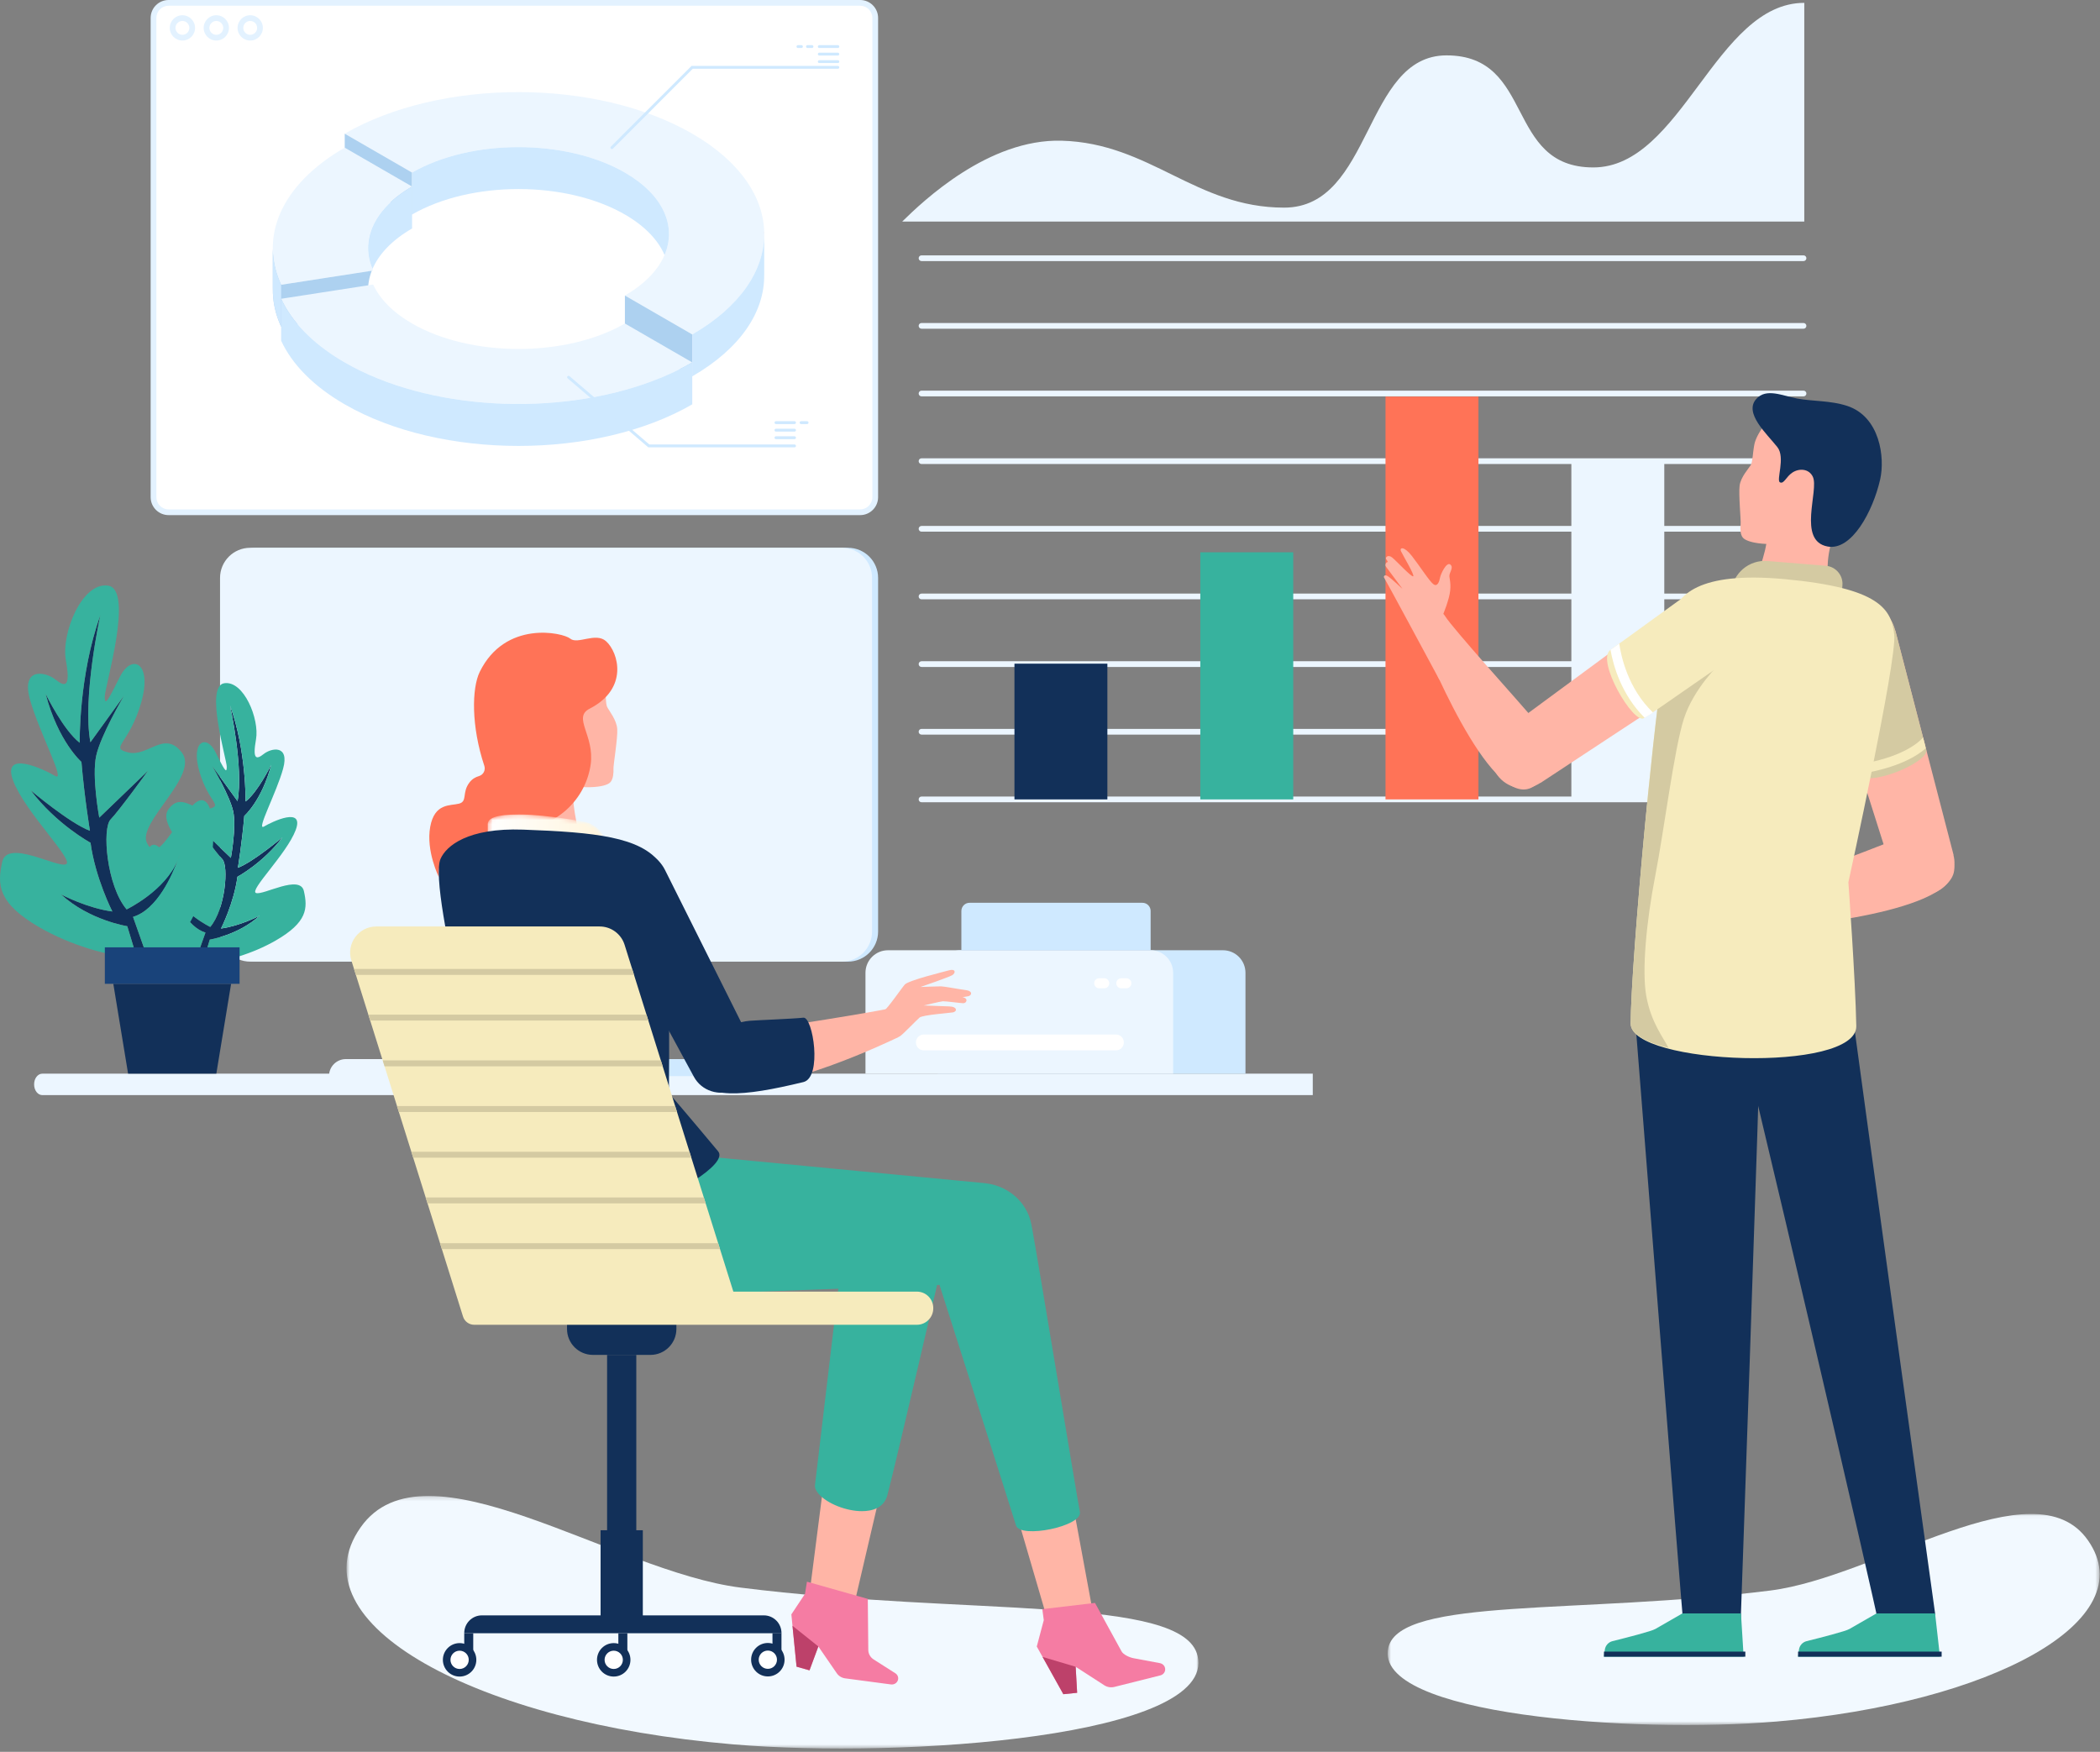 <svg height="418" viewBox="0 0 501 418" width="501" xmlns="http://www.w3.org/2000/svg" xmlns:xlink="http://www.w3.org/1999/xlink"><rect x="0" y="0" width="501" height="418" fill="#808080" stroke="none"/><linearGradient id="a" x1="100.002%" x2="-.002%" y1="49.998%" y2="49.998%"><stop offset="0" stop-color="#fff4db"/><stop offset="1" stop-color="#fff"/></linearGradient><mask id="b" fill="#fff"><path d="m0 418h500.917v-417.204h-500.917z" fill="#fff" fill-rule="evenodd"/></mask><mask id="c" fill="#fff"><path d="m.692.038h169.865v50.361h-169.865z" fill="#fff" fill-rule="evenodd"/></mask><mask id="d" fill="#fff"><path d="m0 418h500.917v-417.204h-500.917z" fill="#fff" fill-rule="evenodd"/></mask><mask id="e" fill="#fff"><path d="m.76 1.213h203.244v60.257h-203.244z" fill="#fff" fill-rule="evenodd"/></mask><mask id="f" fill="#fff"><path d="m.324 3.419v5.112l28.107 1.087.004-.057c.341-3.202-1.891-6.077-5.163-6.661 0 0-8.436-1.628-14.67-1.732-.311-.004-.612-.007-.901-.007-5.523 0-7.284.9-7.377 2.258" fill="#fff" fill-rule="evenodd"/></mask><mask id="g" fill="#fff"><path d="m0 418h500.917v-417.204h-500.917z" fill="#fff" fill-rule="evenodd"/></mask><mask id="h" fill="#fff"><path d="m0 418h500.917v-417.204h-500.917z" fill="#fff" fill-rule="evenodd"/></mask><g fill="none" fill-rule="evenodd"><g transform="translate(0 -.796)"><g fill="#ecf6ff"><path d="m430.451 192.217h-210.6c-.378 0-.683-.306-.683-.683 0-.377.304-.683.683-.683h210.6c.377 0 .683.306.683.683 0 .377-.306.683-.683.683"/><path d="m430.27 79.231h-210.42c-.377 0-.683-.306-.683-.683 0-.377.306-.683.683-.683h210.42c.377 0 .683.306.683.683 0 .377-.306.683-.683.683"/><path d="m430.27 95.372h-210.42c-.377 0-.683-.306-.683-.683s.306-.683.683-.683h210.42c.377 0 .683.306.683.683s-.306.683-.683.683"/><path d="m430.27 111.513h-210.42c-.377 0-.683-.306-.683-.683s.306-.683.683-.683h210.42c.377 0 .683.306.683.683s-.306.683-.683.683"/><path d="m430.27 127.654h-210.42c-.377 0-.683-.306-.683-.683 0-.377.306-.683.683-.683h210.42c.377 0 .683.306.683.683 0 .377-.306.683-.683.683"/><path d="m430.27 143.795h-210.42c-.377 0-.683-.306-.683-.683 0-.377.306-.683.683-.683h210.42c.377 0 .683.306.683.683 0 .377-.306.683-.683.683"/><path d="m430.27 159.936h-210.42c-.377 0-.683-.306-.683-.683 0-.377.306-.683.683-.683h210.42c.377 0 .683.306.683.683 0 .377-.306.683-.683.683"/><path d="m430.27 176.077h-210.42c-.377 0-.683-.306-.683-.683s.306-.683.683-.683h210.42c.377 0 .683.306.683.683s-.306.683-.683.683"/><path d="m430.27 63.09h-210.42c-.377 0-.683-.306-.683-.683s.306-.683.683-.683h210.42c.377 0 .683.306.683.683s-.306.683-.683.683"/></g><path d="m242.02 191.536h22.17v-32.385h-22.17z" fill="#123059" mask="url(#b)"/><path d="m286.359 191.536h22.17v-58.964h-22.17z" fill="#37b29e" mask="url(#b)"/><path d="m330.543 191.536h22.17v-96.11h-22.17z" fill="#ff7357" mask="url(#b)"/><path d="m374.883 191.536h22.17v-80.779h-22.17z" fill="#ecf6ff" mask="url(#b)"/></g><g transform="translate(35.493 -.796)"><path d="m179.747 53.662c4.977-4.889 20.575-19.78 38.053-19.294 21.124.59 31.932 15.97 53.062 15.97 21.132 0 18.978-36.329 38.738-36.329 21.135 0 13.893 26.738 35.026 26.738s29.199-39.269 50.331-39.269v52.183z" fill="#ecf6ff"/><path d="m169.721 123.021h-164.994c-1.985 0-3.594-1.611-3.594-3.597v-114.349c0-1.986 1.609-3.597 3.594-3.597h164.994c1.985 0 3.594 1.611 3.594 3.597v114.349c0 1.986-1.609 3.597-3.594 3.597" fill="#fff"/><path d="m4.726 2.163c-1.605 0-2.912 1.307-2.912 2.914v114.349c0 1.606 1.306 2.914 2.912 2.914h164.994c1.605 0 2.912-1.307 2.912-2.914v-114.349c0-1.606-1.306-2.914-2.912-2.914zm164.994 121.542h-164.994c-2.359 0-4.277-1.921-4.277-4.28v-114.349c0-2.36 1.918-4.28 4.277-4.28h164.994c2.359 0 4.277 1.919 4.277 4.28v114.349c0 2.359-1.918 4.28-4.277 4.28z" fill="#e3f2ff"/><path d="m10.363 7.452c0 1.291-1.046 2.337-2.336 2.337s-2.336-1.046-2.336-2.337 1.046-2.337 2.336-2.337 2.336 1.046 2.336 2.337" fill="#fff"/><path d="m8.027 5.797c-.911 0-1.653.742-1.653 1.654 0 .912.743 1.654 1.653 1.654.912 0 1.653-.742 1.653-1.654 0-.912-.741-1.654-1.653-1.654m0 4.674c-1.664 0-3.018-1.354-3.018-3.02 0-1.665 1.354-3.02 3.018-3.02s3.018 1.355 3.018 3.02c0 1.667-1.354 3.02-3.018 3.02" fill="#e3f2ff"/><path d="m18.45 7.452c0 1.291-1.046 2.337-2.336 2.337s-2.337-1.046-2.337-2.337 1.047-2.337 2.337-2.337 2.336 1.046 2.336 2.337" fill="#fff"/><path d="m16.114 5.797c-.912 0-1.653.742-1.653 1.654 0 .912.741 1.654 1.653 1.654s1.653-.742 1.653-1.654c0-.912-.741-1.654-1.653-1.654m0 4.674c-1.664 0-3.018-1.354-3.018-3.02 0-1.665 1.354-3.02 3.018-3.02 1.664 0 3.018 1.355 3.018 3.02 0 1.667-1.354 3.02-3.018 3.02" fill="#e3f2ff"/><path d="m26.537 7.452c0 1.291-1.047 2.337-2.336 2.337-1.291 0-2.337-1.046-2.337-2.337s1.046-2.337 2.337-2.337c1.289 0 2.336 1.046 2.336 2.337" fill="#fff"/><path d="m24.2 5.797c-.912 0-1.653.742-1.653 1.654 0 .912.741 1.654 1.653 1.654s1.653-.742 1.653-1.654c0-.912-.741-1.654-1.653-1.654m0 4.674c-1.664 0-3.018-1.354-3.018-3.02 0-1.665 1.354-3.02 3.018-3.02s3.018 1.355 3.018 3.02c0 1.667-1.354 3.02-3.018 3.02" fill="#e3f2ff"/><path d="m46.749 32.692 16.069 9.283c14.021-8.1 36.753-8.1 50.774 0 14.021 8.1 14.021 21.235 0 29.335l16.067 9.283c22.896-13.228 22.896-34.674 0-47.902-22.894-13.227-60.016-13.227-82.911 0" fill="#ecf6ff"/><path d="m113.592 71.31 16.069 9.283v10.003l-16.069-9.283z" fill="#add1f0"/><path d="m46.749 32.692v10.005l16.069 9.283v-10.005z" fill="#add1f0"/><path d="m146.827 56.539v-.313l-.012.016c.003.098.012.198.012.296" fill="#d76446"/><path d="m113.592 41.975c-14.021-8.1-36.753-8.1-50.774 0v10.005c14.021-8.1 36.753-8.1 50.774 0 4.792 2.768 7.942 6.124 9.459 9.665 2.923-6.823-.228-14.336-9.459-19.669" fill="#cfe9ff"/><path d="m146.827 56.744c-.045 8.635-5.765 17.261-17.168 23.849v10.003c11.583-6.691 17.295-15.485 17.16-24.255l.012-.025z" fill="#cfe9ff"/><path d="m62.817 45.31-16.069-9.283c-15.343 8.864-20.387 21.418-15.167 32.716l21.947-3.397c-3.197-6.919-.108-14.607 9.288-20.035" fill="#ecf6ff"/><path d="m53.209 65.395-21.628 3.348c-1.103-2.388-1.742-4.832-1.928-7.286-.003-.019-.004-.041-.007-.061-.027-.389-.046-.78-.051-1.171v9.385l.005-.004c-.056 3.075.599 6.153 1.979 9.141l21.947-3.396c-1.503-3.255-1.599-6.677-.319-9.956" fill="#add1f0"/><path d="m55.68 51.198c-.386.479-.734.964-1.054 1.455-.082.127-.162.253-.239.378-.442.721-.814 1.453-1.114 2.192-.046.116-.091.234-.135.35-.283.758-.493 1.523-.628 2.292-.016.097-.031.194-.045.291-.12.791-.164 1.585-.126 2.378.004.072.01.143.014.214.053.816.187 1.631.405 2.438.014.051.029.101.042.15.154.546.344 1.09.575 1.628 1.517-3.537 4.656-6.887 9.441-9.652v-10.003c-3.044 1.759-5.415 3.757-7.137 5.888" fill="#cfe9ff"/><path d="m29.653 61.457c-.001-.02-.004-.041-.005-.061-.029-.391-.048-.78-.052-1.171v9.385l.005-.004c-.056 3.074.599 6.153 1.981 9.141v-10.003c-1.104-2.389-1.743-4.833-1.929-7.286" fill="#cfe9ff"/><path d="m62.817 77.986c-4.625-2.672-7.714-5.893-9.288-9.3l-21.947 3.399c2.569 5.561 7.615 10.822 15.167 15.185 22.896 13.227 60.016 13.227 82.912 0l-16.069-9.283c-14.021 8.1-36.753 8.1-50.774 0" fill="#ecf6ff"/><g fill="#cfe9ff"><path d="m127.408 88.503c-.094.049-.192.094-.287.142-.683.351-1.375.694-2.079 1.025-.034.015-.07.029-.104.045-1.569.731-3.186 1.407-4.848 2.03-22.721 8.525-53.416 7.036-73.341-4.475-3.316-1.915-6.147-4.002-8.498-6.214-.001 0-.003-.001-.003-.003-.356-.333-.699-.672-1.033-1.011-.097-.1-.19-.201-.285-.301-.233-.243-.464-.488-.685-.732-.113-.126-.22-.25-.33-.376-.197-.224-.389-.448-.575-.672-.113-.137-.223-.273-.333-.411-.173-.217-.344-.434-.509-.654-.108-.142-.213-.284-.317-.428-.158-.217-.311-.436-.461-.654-.098-.143-.197-.287-.291-.43-.149-.225-.289-.452-.429-.679-.086-.138-.173-.275-.255-.414-.146-.247-.283-.496-.419-.744-.064-.119-.134-.236-.195-.355-.194-.367-.377-.736-.549-1.106v10.003c2.571 5.562 7.615 10.823 15.168 15.186 22.894 13.227 60.015 13.227 82.911 0v-10.005c-.736.426-1.488.836-2.252 1.234"/><path d="m110.484 36.368c-.087 0-.175-.033-.242-.1-.132-.134-.132-.35 0-.484l19.25-19.261h34.902c.19 0 .341.152.341.342 0 .189-.152.342-.341.342h-34.62l-19.049 19.061c-.067.067-.154.1-.242.1"/><path d="m164.395 12.25h-4.433c-.188 0-.341-.153-.341-.342 0-.189.153-.342.341-.342h4.433c.19 0 .341.153.341.342 0 .189-.152.342-.341.342"/><path d="m164.395 14.048h-4.433c-.188 0-.341-.153-.341-.342s.153-.342.341-.342h4.433c.19 0 .341.153.341.342s-.152.342-.341.342"/><path d="m164.395 15.846h-4.433c-.188 0-.341-.153-.341-.342s.153-.342.341-.342h4.433c.19 0 .341.153.341.342s-.152.342-.341.342"/><path d="m154.059 107.536h-34.886l-19.245-16.47c-.143-.123-.161-.339-.038-.482.124-.143.339-.158.482-.037l19.053 16.306h34.635c.188 0 .341.153.341.342 0 .189-.153.342-.341.342"/><path d="m154.059 101.98h-4.433c-.188 0-.341-.153-.341-.342s.153-.342.341-.342h4.433c.188 0 .341.153.341.342s-.153.342-.341.342"/><path d="m154.059 103.778h-4.433c-.188 0-.341-.153-.341-.342 0-.189.153-.342.341-.342h4.433c.188 0 .341.153.341.342 0 .189-.153.342-.341.342"/><path d="m154.059 105.576h-4.433c-.188 0-.341-.153-.341-.342s.153-.342.341-.342h4.433c.188 0 .341.153.341.342s-.153.342-.341.342"/><path d="m157.057 101.98h-1.439c-.188 0-.341-.153-.341-.342s.153-.342.341-.342h1.439c.188 0 .341.153.341.342s-.153.342-.341.342"/><path d="m155.709 12.25h-.84c-.188 0-.341-.153-.341-.342 0-.189.153-.342.341-.342h.84c.188 0 .341.153.341.342 0 .189-.153.342-.341.342"/><path d="m158.225 12.25h-1.078c-.188 0-.341-.153-.341-.342 0-.189.153-.342.341-.342h1.078c.19 0 .341.153.341.342 0 .189-.152.342-.341.342"/></g></g><g transform="translate(0 -.796)"><path d="m167.75 6.305c-12.79-18.227-50.269 8.786-75.741 12.002-45.384 5.73-88.304 1.49-91.152 13.622-3.781 16.105 58.385 20.552 92.67 17.635 51.315-4.363 87.644-24.137 74.223-43.259" fill="#f2f9ff" mask="url(#c)" transform="translate(330.36 361.993)"/><g fill="#123059"><path d="m461.656 385.763c-.423-3.116-16.997-122.232-21.469-156.221l-29.753-1.691c8.137 31.466 36.871 155.411 37.866 160.956.786 4.386 13.726-.301 13.356-3.043"/><path d="m436.514 243.433c.625 9.415-6.494 17.553-15.901 18.179-9.407.627-17.542-6.497-18.167-15.911-.627-9.413 6.493-17.552 15.9-18.178 9.408-.627 17.542 6.495 18.168 15.91"/><path d="m389.873 241.091s11.403 144.517 11.777 147.893c.374 3.374 13.524 4.183 13.524 1.586 0 0 4.311-121.332 5.317-160.359z"/></g><path d="m450.933 148.473c-2.771-4.162-8.39-5.289-12.551-2.515-3.436 2.291-4.76 6.517-3.571 10.267l-.038.011c5.478 17.265 12.158 38.323 16.743 52.775l.031-.008c.21.663.482 1.311.886 1.919 2.319 3.485 7.022 4.427 10.505 2.105 2.758-1.839 3.891-5.168 3.102-8.206l.031-.01c-3.809-14.675-9.359-36.06-13.911-53.593l-.034.011c-.247-.955-.616-1.891-1.193-2.757" fill="#ffb5a6"/><path d="m434.773 156.236c3.264 10.287 7.615 25.35 8.802 29.093 1.186 3.743 16.772-2.571 15.972-5.653-1.528-5.885-4.297-16.56-7.387-28.458l-.034.01c-.247-.953-.616-1.889-1.193-2.755-2.771-4.162-8.391-5.289-12.551-2.515-3.436 2.291-4.76 6.517-3.571 10.267z" fill="#d4caa2"/><path d="m466.212 207.486c-.754-6.698-8.196-8.643-15.844-5.621-4.218 1.667-25.42 9.826-28.618 10.54-3.601.803-2.839 10.059 1.73 9.741 3.048-.21 43.984-3.533 42.732-14.66" fill="#ffb5a6"/><path d="m415.745 129.022c1.061 1.414 6.689 2.258 13.471.903 6.781-1.356 11.983-4.945 15.098-8.479 3.115-3.535 6.333-13.242 1.166-18.71-5.168-5.467-15.012-7.161-19.488-4.796-4.476 2.366-7.019 6.792-7.434 8.814-.416 2.022-.395 4.198-.878 5.013-.485.814-2.368 2.811-2.652 4.879-.284 2.068.344 8.4.24 9.251-.102.851-.126 2.322.478 3.125" fill="#ffb5a6"/><path d="m435.911 141.946c.034-9.025.071-9.245 2.891-17.818l-.03-.005c.141-.43.28-.863.354-1.324.771-4.754-2.453-9.23-7.204-10.002-4.749-.772-9.224 2.455-9.995 7.208-.075.46-.081.915-.083 1.367l-.029-.004c-.035 9.025-.071 9.245-2.89 17.818l.029.005c-.141.43-.278.862-.354 1.324-.771 4.752 2.454 9.23 7.204 10.002 4.749.772 9.225-2.456 9.995-7.208.075-.46.082-.915.083-1.367z" fill="#ffb5a6"/><path d="m424.645 115.881c.956.474 1.444-1.318 2.962-2.326 1.622-1.076 3.971-.947 4.887 1.005 1.522 3.246-3.787 15.305 3.538 16.639 5.743 1.046 10.797-8.428 12.514-15.984 1.197-5.263-.049-15.002-7.866-17.571-3.978-1.307-8.319-1.072-11.956-1.759-3.507-.663-7.332-2.559-9.721.094-3.036 3.37 2.506 8.305 5.029 11.506 1.973 2.505-.343 7.922.612 8.396" fill="#123059"/><path d="m412.752 145.346 26.224 2.149.576-7.034c.195-2.382-1.577-4.472-3.959-4.668l-13.881-1.137c-4.437-.363-8.326 2.94-8.69 7.379z" fill="#d4caa2"/><path d="m451.916 152.255c-.663-6.094-3.455-11.193-26.19-13.279-20.559-1.885-25.737 3.762-27.109 9.559-3.489 14.752-9.579 82.328-9.579 96.527 0 9.811 54.034 11.845 53.821.553s-1.888-34.298-1.888-34.298 11.608-52.969 10.944-59.062" fill="#f6ebbd"/><path d="m395.851 166.241c-.087.701-.177 1.421-.268 2.15-3.167 25.916-6.544 66.096-6.544 76.672 0 2.497 3.626 4.433 9.014 5.752-1.173-2.373-4.147-5.997-5.291-12.326-1.089-6.031 0-17.751 2.124-28.666 2.125-10.916 4.498-30.213 6.841-37.526 2.343-7.314 8.707-13.313 8.707-13.313l-14.578 7.225z" fill="#d4caa2"/><path d="m343.423 163.03s-12.991-24.133-13.194-24.37c-.203-.236.008-.943.894-.366.889.575 3.466 3.011 3.466 3.011s-3.596-4.859-3.933-5.3c-.336-.44.06-1.168.464-1.097 0 0-.231-.486-.355-.598-.441-.398.313-1.354 1.377-.482 1.068.872 4.517 4.623 4.995 4.476.479-.146-2.457-5.023-2.891-5.952-.433-.93.663-1.362 2.583 1.093 1.918 2.456 4.235 6.125 5.179 6.773.943.649 1.384-.701 1.532-1.561.146-.862 1.56-3.896 2.468-3.162.908.732-.344 1.944-.224 2.89.121.947.562 2.477-.16 5.108s-1.724 4.793-1.724 4.793l2.014 2.906z" fill="#ffb5a6"/><path d="m415.944 155.143c3.046-3.966 2.303-9.652-1.659-12.701-3.272-2.519-7.698-2.412-10.864-.079l-.022-.033c-14.575 10.745-32.351 23.851-44.549 32.844l.018.027c-.558.411-1.087.877-1.532 1.455-2.55 3.319-1.929 8.08 1.39 10.632 2.626 2.022 6.14 2.023 8.763.298l.018.026c12.66-8.331 31.11-20.47 46.235-30.421l-.022-.031c.823-.541 1.589-1.191 2.224-2.016" fill="#ffb5a6"/><path d="m415.035 142.192c-3.272-2.518-8.249-2.311-11.27-.366-2.456 1.582-16.111 11.632-19.547 14.025-3.575 2.489 5.503 17.844 7.967 16.307 4.318-2.694 13.027-9.111 22.307-15.219l-.022-.03c.822-.541 1.589-1.191 2.224-2.016 3.047-3.966 2.304-9.652-1.659-12.701" fill="#f6ebbd"/><path d="m365.3 188.767c6.095-2.869 5.541-10.546.22-16.82-2.934-3.461-19.039-21.315-20.744-24.118-1.918-3.151-7.976-.149-6.206 4.079 1.181 2.821 16.604 41.625 26.73 36.859" fill="#ffb5a6"/><path d="m392.361 172.054c.598-.346 1.274-.764 2.009-1.24-5.987-5.707-7.636-13.47-8.064-16.452-.838.602-1.551 1.111-2.09 1.489.659 3.717 2.592 10.686 8.144 16.204" fill="#fff"/><path d="m459.307 178.75c-.16-.616-.333-1.284-.515-1.983-1.376 1.538-5.399 4.826-15.461 6.441.143.456.276.87.375 1.186.124.391.416.698.825.936 8.284-1.447 12.656-4.027 14.869-5.953-.011-.205-.038-.414-.093-.626" fill="#f6ebbd"/><path d="m415.984 396.091-.64-10.328h-13.971l-6.437 3.701c-.797.531-7.183 2.157-10.241 2.915-.98.243-1.705 1.064-1.831 2.065l-.205 1.647z" fill="#37b29e"/><path d="m382.66 396.091h33.727v-1.214h-33.727z" fill="#123059" mask="url(#d)"/><path d="m462.819 396.091-1.164-10.328h-13.972l-6.437 3.701c-.797.531-7.181 2.157-10.241 2.915-.977.243-1.705 1.064-1.829 2.065l-.206 1.647z" fill="#37b29e" mask="url(#d)"/><path d="m428.969 396.091h34.251v-1.214h-34.251z" fill="#123059" mask="url(#d)"/></g><g transform="translate(6.826 130.341)"><path d="m306.363 130.959h-303.091c-1.081 0-1.958-1.134-1.958-2.533v-.052c0-1.399.876-2.533 1.958-2.533h303.091z" fill="#ecf6ff"/><path d="m150.66 125.841h-30.549l-18.331-58.896h30.55z" fill="#cfe9ff"/><path d="m149.222 125.841h-30.549l-18.33-58.896h30.549z" fill="#ecf6ff"/><path d="m140.226 96.935h-30.549l3.507 11.271h30.549z" fill="#cfe9ff"/><path d="m96.108 126.419v-.04c0-2.218 1.797-4.016 4.013-4.016h68.567c2.217 0 4.013 1.798 4.013 4.016v.04z" fill="#cfe9ff"/><path d="m148.263 126.419h-76.594v-.04c0-2.218 1.797-4.016 4.013-4.016h68.567c2.217 0 4.013 1.798 4.013 4.016z" fill="#ecf6ff"/><path d="m290.309 125.841h-73.407v-24.071c0-2.97 2.404-5.378 5.373-5.378h62.659c2.968 0 5.374 2.408 5.374 5.378z" fill="#cfe9ff"/><path d="m273.057 125.841h-73.407v-24.071c0-2.97 2.405-5.378 5.373-5.378h62.659c2.969 0 5.374 2.408 5.374 5.378z" fill="#ecf6ff"/><path d="m195.477 99.108h-141.181c-3.97 0-7.189-3.22-7.189-7.193v-84.36c0-3.972 3.219-7.192 7.189-7.192h141.181c3.97 0 7.189 3.22 7.189 7.192v84.36c0 3.974-3.219 7.193-7.189 7.193" fill="#cfe9ff"/><path d="m194.038 99.108h-141.18c-3.971 0-7.189-3.22-7.189-7.193v-84.36c0-3.972 3.218-7.192 7.189-7.192h141.18c3.97 0 7.189 3.22 7.189 7.192v84.36c0 3.974-3.219 7.193-7.189 7.193" fill="#ecf6ff"/><path d="m267.683 96.394h-45.151v-9.371c0-1.079.874-1.955 1.952-1.955h41.247c1.078 0 1.952.876 1.952 1.955z" fill="#cfe9ff"/><g fill="#fff"><path d="m259.419 120.276h-45.861c-1.032 0-1.867-.837-1.867-1.87v-.037c0-1.033.835-1.87 1.867-1.87h45.861c1.032 0 1.869.837 1.869 1.87v.037c0 1.033-.837 1.87-1.869 1.87"/><path d="m256.624 105.47h-1.222c-.655 0-1.186-.531-1.186-1.186v-.025c0-.656.531-1.187 1.186-1.187h1.222c.655 0 1.186.531 1.186 1.187v.025c0 .654-.531 1.186-1.186 1.186"/><path d="m261.898 105.47h-1.223c-.654 0-1.185-.531-1.185-1.186v-.025c0-.656.531-1.187 1.185-1.187h1.223c.654 0 1.186.531 1.186 1.187v.025c0 .654-.532 1.186-1.186 1.186"/></g></g><g transform="translate(81.907 150.831)"><path d="m4.119 8.711c15.304-21.808 60.15 10.511 90.626 14.361 54.3 6.856 105.655 1.781 109.062 16.297 4.524 19.27-69.857 24.591-110.881 21.104-61.396-5.224-104.865-28.882-88.808-51.761" fill="#f2f9ff" mask="url(#e)" transform="translate(0 204.902)"/><path d="m114.193 237.135c2.744 1.093 5.907-.153 7.051-2.777.109-.254.201-.535.277-.862l.435-1.845h.003l12.539-53.702.528-2.302c.896-3.814-1.193-7.673-4.969-9.174-4.284-1.706-9.22.238-11.002 4.333-.287.657-.481 1.369-.577 2.115l-.278 2.162h-.008l-7.018 54.646-.254 2.022c-.294 2.284 1.051 4.501 3.274 5.385" fill="#ffb5a6"/><path d="m110.144 229.468.461-2.9 14.519 4.102.119 12.193c.008.908.487 1.753 1.278 2.257l5.181 3.3c.552.352.801 1.007.613 1.616l-.008.02c-.212.687-.917 1.123-1.659 1.025l-10.916-1.449c-.818-.109-1.548-.551-2.001-1.21l-4.405-6.403-2.11 5.695-3.088-.872-1.24-12.472z" fill="#f57ca3"/><path d="m113.327 242.018-2.11 5.696-3.088-.873-.969-9.749z" fill="#bd416a"/><path d="m123.716 209.739c-3.731 0-8.249-1.794-10.283-4.084-.467-.527-1.005-1.325-.911-2.127l7.014-59.091.169-1.218.228-1.772c.143-1.096.427-2.136.845-3.091 1.91-4.389 6.359-7.223 11.329-7.223 1.609 0 3.185.302 4.686.899 5.511 2.192 8.561 7.827 7.252 13.401l-.734 3.199c-.113.481-11.202 48.468-13.501 57.247-.835 3.192-3.776 3.862-6.094 3.862" fill="#37b29e"/><path d="m56.227 48.498c-1.73-8.752-1.738-8.971-.681-17.829l-.03.001c.055-.444.102-.891.085-1.352-.182-4.755-4.18-8.462-8.932-8.281-4.752.182-8.457 4.184-8.275 8.939.016.462.1.903.187 1.341l-.03.001c1.73 8.751 1.738 8.971.68 17.829l.03-.001c-.053.444-.101.889-.085 1.351.182 4.755 4.181 8.462 8.933 8.281 4.752-.18 8.457-4.183 8.275-8.939-.018-.46-.1-.902-.187-1.341z" fill="#ffb5a6"/><path d="m63.736 35.785c-1.192 1.381-7.045 1.852-13.928-.022-6.883-1.876-11.984-5.935-14.941-9.793s-5.585-14.077.119-19.339c5.705-5.262 15.956-6.31 20.396-3.56 4.441 2.75 6.745 7.486 7.03 9.595.285 2.11.109 4.349.55 5.221.44.874 2.239 3.063 2.386 5.211.147 2.149-.946 8.621-.901 9.503.045.884-.033 2.397-.711 3.183" fill="#ffb5a6"/><path d="m62.696 2.179c-2.459-2.239-6.797.833-8.562-.631-1.766-1.464-15.528-4.467-21.596 7.947-1.891 3.87-2.063 12.903 1.1 22.405.343 1.033-.229 2.139-1.272 2.444-.83.243-1.601.664-2.252 1.504-1.889 2.444-.426 4.528-2.504 5.073s-5.832-.206-6.882 5.538c-1.051 5.744 2.071 12.01 2.071 12.01-.506-4.924 3.409-10.733 14.786-10.733 13.736 0 20.364-8.423 21.431-16.209.947-6.907-4.392-11.149-.251-13.265 9.318-4.761 6.914-13.366 3.932-16.083" fill="#ff7357"/></g><path d="m.324 3.419v5.112l28.107 1.087.004-.057c.341-3.202-1.891-6.077-5.163-6.661 0 0-8.436-1.628-14.67-1.732-.311-.004-.612-.007-.901-.007-5.523 0-7.284.9-7.377 2.258" fill="url(#a)" mask="url(#f)" transform="translate(116.035 193.177)"/><g transform="translate(0 -.796)"><g><path d="m255.742 393.277c2.973 0 5.392-2.313 5.392-5.154 0-.276-.029-.568-.089-.899l-.341-1.863h.004l-10.021-54.186-.437-2.317c-.708-3.852-4.188-6.644-8.278-6.644-4.639 0-8.415 3.609-8.415 8.043 0 .712.108 1.44.318 2.165l.613 2.098-.007.003 15.496 53.026.577 1.959c.648 2.218 2.781 3.769 5.187 3.769" fill="#ffb5a6"/><path d="m249.016 387.368-.349-2.62 12.567-1.489 6.285 11.465c.384.858 1.958 1.549 2.916 1.728l6.286 1.176c.669.126 1.175.653 1.249 1.302l.003.023c.082.734-.408 1.414-1.154 1.6l-10.963 2.75c-.823.206-1.697.064-2.403-.392l-6.831-4.415.352 6.206-3.291.34-6.338-11.375z" fill="#f57ca3"/><path d="m256.623 398.494.352 6.207-3.291.339-4.955-8.893z" fill="#bd416a"/><path d="m242.395 364.79c-1.735-5.661-17.908-56.28-18.061-56.799l-.182-.611-88.651 3.34c-.235.01-.471.014-.704.014-10.113 0-18.338-8.238-18.338-18.366v-.414c0-10.126 8.219-18.367 18.321-18.367.588 0 1.181.029 1.779.087l98.416 9.432.19.033c.364.045.689.09 1.006.153l.217.048c.302.066.601.135.896.22l.257.081c.272.085.539.172.807.276l.302.122c.228.096.461.197.707.316l.348.18c.197.1.392.206.587.324l.397.247c.16.104.324.214.485.328.149.105.296.216.44.326.128.101.253.201.382.313.167.139.325.28.475.415l.283.28c.171.169.339.344.493.514l.182.214c.176.206.348.417.511.635l.105.145c.172.243.343.494.542.821.719 1.201 1.212 2.492 1.462 3.834l.277 1.481c1.47 7.96 10.73 64.409 11.298 67.105.73 3.472-14.241 6.486-15.227 3.273" fill="#37b29e"/><path d="m116.083 296.78c3.668 9.257 60.292-15.213 55.231-21.284-6.759-8.109-11.736-13.899-11.736-13.899s.643-51.224-2.131-54.907c-4.64-6.162-15.404-7.326-32.68-7.942-13.238-.471-18.321 3.92-19.663 6.957-3.257 7.378 13.186 67.064 13.186 67.064s-4.261 18.829-2.207 24.01" fill="#123059"/><path d="m179.625 250.457-.829-1.667-1.092-2.254-.145-.331-18.907-37.829c-1.736-3.475-5.572-5.364-9.382-4.625l-.183.034c-5.74 1.112-8.746 7.486-5.956 12.629l22.43 41.337c1.839 3.351 5.982 4.691 9.636 3.116l.145-.064c.874-.393 1.665-.933 2.355-1.604 2.389-2.321 3.158-5.844 1.928-8.742" fill="#123059"/><path d="m174.105 259.709c-2.92-.473-4.722-1.694-5.508-3.737-.614-1.601-.445-3.179.505-4.692 2.146-3.415 8.083-4.522 11.103-4.767 4.209-.34 29.802-4.482 31.614-5.045.034.048.571.514 1.263 2.056.926 2.064 1.334 4.188 1.194 4.765-1.999.971-27.969 13.39-40.17 11.421" fill="#ffb5a6"/><g fill="#123059"><path d="m191.66 243.619c-2.289.265-10.86.583-12.783.739-5.327.43-16.238 5.162-13.388 12.576 2.45 6.37 11.707 5.558 26.18 2.048 4.553-1.104 2.281-15.627-.01-15.362"/><path d="m155.185 324.08h-13.73c-3.413 0-6.18-2.769-6.18-6.185v-1.056h26.092v1.056c0 3.416-2.767 6.185-6.181 6.185"/><path d="m144.835 366.156h6.968v-42.076h-6.968z" mask="url(#g)"/><path d="m143.282 387.871h10.076v-21.955h-10.076z" mask="url(#g)"/><path d="m186.441 390.489h-75.686v-.042c0-2.329 1.887-4.217 4.214-4.217h67.258c2.328 0 4.214 1.888 4.214 4.217z" mask="url(#g)"/><path d="m110.754 396.838h2.147v-6.348h-2.147z" mask="url(#g)"/><path d="m113.638 396.838c0 2.205-1.787 3.993-3.989 3.993-2.205 0-3.99-1.788-3.99-3.993 0-2.203 1.786-3.991 3.99-3.991 2.202 0 3.989 1.788 3.989 3.991" mask="url(#g)"/></g><path d="m111.827 396.838c0 1.205-.976 2.182-2.179 2.182-1.204 0-2.179-.977-2.179-2.182 0-1.203.975-2.18 2.179-2.18 1.203 0 2.179.977 2.179 2.18" fill="#fff" mask="url(#g)"/><path d="m147.522 396.838h2.147v-6.348h-2.147z" fill="#123059" mask="url(#g)"/><path d="m150.406 396.838c0 2.205-1.786 3.993-3.989 3.993-2.205 0-3.99-1.788-3.99-3.993 0-2.203 1.786-3.991 3.99-3.991 2.203 0 3.989 1.788 3.989 3.991" fill="#123059" mask="url(#g)"/><path d="m148.596 396.838c0 1.205-.976 2.182-2.179 2.182-1.204 0-2.179-.977-2.179-2.182 0-1.203.975-2.18 2.179-2.18 1.203 0 2.179.977 2.179 2.18" fill="#fff" mask="url(#g)"/><path d="m184.29 396.806h2.147v-6.348h-2.147z" fill="#123059" mask="url(#g)"/><path d="m187.175 396.807c0 2.205-1.786 3.993-3.989 3.993-2.205 0-3.99-1.788-3.99-3.993s1.786-3.991 3.99-3.991c2.203 0 3.989 1.787 3.989 3.991" fill="#123059" mask="url(#g)"/><path d="m185.364 396.807c0 1.205-.976 2.182-2.179 2.182-1.204 0-2.179-.977-2.179-2.182 0-1.203.975-2.18 2.179-2.18 1.203 0 2.179.977 2.179 2.18" fill="#fff" mask="url(#g)"/><path d="m205.702 247.264c.386 1.555 2.143 2.404 3.704 1.792.631-.249 1.2-.434 1.506-.444.954-.03 2.968.041 3.856-.604.887-.646 3.865-3.778 4.613-4.416.748-.637 7.202-1.091 7.964-1.238 1.039-.198 1.099-1.369-.893-1.425-1.99-.056-6.064-.227-6.064-.227s4.003-.956 4.534-1c.531-.044 4.243.449 4.882.464.837.018 1.28-1.225-.202-1.436 0 0 .713-.111 1.315-.213.947-.163 1.197-1.246-.399-1.463-1.844-.249-5.284-.907-6.046-.914-.762-.005-4.867.153-4.867.153s6.592-2.268 7.525-2.788c.934-.52.886-1.632-.685-1.198-1.57.433-9.724 2.41-10.597 3.414-.874 1.001-3.926 5.517-5.101 6.426-.668.518-2.375 1.463-3.719 2.18-1.073.572-1.619 1.75-1.336 2.884z" fill="#ffb5a6" mask="url(#g)"/><path d="m89.768 221.857h53.293c2.723 0 5.131 1.769 5.948 4.37l25.946 82.754h43.782c2.162 0 3.914 1.754 3.914 3.918v.079c0 2.164-1.751 3.916-3.914 3.916h-41.3-64.286-.02c-1.222 0-2.3-.792-2.666-1.957l-26.643-84.976c-1.26-4.019 1.739-8.105 5.948-8.105" fill="#f6ebbd" mask="url(#g)"/><path d="m94.715 264.709.444 1.414h66.359l-.444-1.414zm-3.42-10.905.444 1.415h66.359l-.444-1.415zm-6.838-21.81.444 1.415h66.359l-.444-1.415zm3.42 10.905.442 1.414h66.36l-.444-1.414zm13.676 43.618.442 1.415h66.36l-.444-1.415zm-3.42-10.906.444 1.417h66.359l-.444-1.417zm7.282 23.225-.444-1.414h66.359l.444 1.414z" fill="#d4caa2" mask="url(#g)"/></g><g><path d="m46.437 230.595 2.579-7.285c-4.367-1.298-7.078-7.584-8.06-10.272 2.265 5.605 9.206 8.93 9.206 8.93 3.607-4.25 4.437-14.566 2.875-16.163-1.522-1.57-6.516-8.462-6.723-8.751l8.763 8.434s1.38-7.397.545-11.144c-.814-3.635-4.741-10.337-4.987-10.753l6.035 8.356c1.474-7.988-1.786-22.811-1.786-22.811 3.906 10.839 3.708 22.903 3.708 22.903 2.883-2.233 5.93-8.405 6.121-8.79-2.25 8.587-6.432 12.233-6.432 12.233-.549 6.489-1.53 12.369-1.53 12.369 3.626-1.343 10.653-7.281 10.653-7.281-4.666 6.154-10.757 9.427-10.757 9.427-.856 6.344-3.918 12.349-3.918 12.349 4.468-.6 8.952-2.931 9.223-3.071-5.097 4.661-11.903 5.715-11.903 5.715l-1.607 5.295.018.342c-.717.03-1.398.025-2.023-.03" fill="#123059"/><path d="m50.635 183.59c.246.417 4.173 7.118 4.985 10.753.837 3.747-.543 11.144-.543 11.144l-8.764-8.434c.207.288 5.202 7.181 6.725 8.751 1.562 1.598.732 11.913-2.875 16.163 0 0-6.943-3.325-9.206-8.928.98 2.687 3.693 8.973 8.058 10.271l-2.577 7.285c-1.185-.096-2.194-.34-2.955-.753-.889-.478-5.151-4.15-7.585-12.358-2.434-8.21-1.439-18.697 2.642-13.944 4.08 4.752 6.217 10.098 7.983 6.476 1.766-3.621-9.43-12.073-6.288-16.2 3.143-4.124 6.087.805 9.594-.03 3.507-.833-.078-1.444-2.237-8.822-2.161-7.379 1.663-8.99 3.764-4.804 2.102 4.185 2.726 5.398 2.747 3.65.02-1.75-5.308-19.261-.62-19.988 4.686-.727 8.454 8.585 7.596 13.376-.857 4.791.038 4.942 1.851 3.497s6.194-2.269 4.614 3.505c-1.578 5.776-6.553 14.987-4.554 13.805 1.999-1.183 9.709-4.852 7.546.867-2.164 5.719-11.148 14.388-9.453 14.999s10.496-4.537 11.418-.459c.921 4.078.86 7.434-6.752 11.815-5.38 3.098-12.297 5.195-17.287 5.398l-.018-.342 1.607-5.296s6.805-1.055 11.903-5.715c-.27.141-4.755 2.472-9.223 3.071 0 0 3.061-6.004 3.918-12.349 0 0 6.091-3.272 10.757-9.427 0 0-7.028 5.938-10.653 7.281 0 0 .982-5.881 1.53-12.369 0 0 4.183-3.646 6.432-12.231-.191.384-3.239 6.555-6.121 8.79 0 0 .198-12.065-3.708-22.904 0 0 3.26 14.823 1.784 22.811zm-10.016 28.469c.093.335.206.654.337.973-.154-.43-.27-.761-.337-.973z" fill="#37b29e"/><path d="m41.083 235.537h-14.051l3.527 21.441h10.524 10.525l3.526-21.441z" fill="#123059"/><path d="m35.161 229.246-3.425-9.68c5.8-1.724 9.403-10.074 10.705-13.646-3.007 7.446-12.23 11.862-12.23 11.862-4.792-5.644-5.893-19.35-3.818-21.471 2.023-2.085 8.656-11.241 8.932-11.625l-11.642 11.204s-1.833-9.827-.724-14.805c1.08-4.829 6.299-13.734 6.624-14.286l-8.016 11.1c-1.96-10.613 2.37-30.304 2.37-30.304-5.187 14.399-4.924 30.425-4.924 30.425-3.831-2.967-7.878-11.166-8.132-11.677 2.988 11.406 8.546 16.25 8.546 16.25.729 8.62 2.031 16.432 2.031 16.432-4.816-1.784-14.152-9.671-14.152-9.671 6.2 8.176 14.291 12.524 14.291 12.524 1.137 8.427 5.205 16.404 5.205 16.404-5.936-.796-11.894-3.892-12.252-4.08 6.77 6.192 15.812 7.594 15.812 7.594l2.134 7.035-.023.452c.953.041 1.858.034 2.688-.038" fill="#123059"/><path d="m21.567 177.9c-1.96-10.613 2.37-30.304 2.37-30.304-5.187 14.399-4.924 30.427-4.924 30.427-3.831-2.968-7.878-11.166-8.132-11.677 2.988 11.405 8.546 16.249 8.546 16.249.729 8.621 2.031 16.432 2.031 16.432-4.816-1.783-14.152-9.671-14.152-9.671 6.2 8.177 14.291 12.524 14.291 12.524 1.137 8.427 5.205 16.404 5.205 16.404-5.936-.796-11.894-3.892-12.252-4.079 6.77 6.192 15.812 7.592 15.812 7.592l2.134 7.036-.023.452c-6.629-.269-15.819-3.054-22.964-7.169-10.113-5.821-10.196-10.281-8.972-15.698 1.225-5.416 12.918 1.422 15.169.612 2.251-.813-9.686-12.33-12.559-19.927-2.874-7.599 7.37-2.725 10.025-1.153 2.654 1.571-3.953-10.667-6.05-18.339-2.098-7.672 3.723-6.576 6.131-4.657 2.407 1.919 3.597 1.717 2.457-4.646s3.866-18.735 10.092-17.77c6.226.964-.852 24.229-.825 26.553.027 2.325.856.713 3.648-4.847 2.793-5.562 7.873-3.422 5.002 6.381-2.868 9.803-7.631 10.611-2.972 11.72 4.658 1.108 8.57-5.439 12.746.041 4.175 5.48-10.701 16.709-8.355 21.52 2.348 4.81 5.185-2.291 10.606-8.605 5.421-6.314 6.742 7.618 3.51 18.525-3.233 10.906-8.895 15.783-10.076 16.419-1.012.546-2.353.873-3.926 1l-3.425-9.68c5.8-1.723 9.403-10.074 10.705-13.646-3.007 7.446-12.23 11.864-12.23 11.864-4.792-5.646-5.893-19.35-3.818-21.472 2.023-2.083 8.656-11.241 8.932-11.623l-11.642 11.203s-1.833-9.826-.724-14.805c1.08-4.829 6.299-13.734 6.624-14.286zm20.875 28.013c.173-.421.324-.847.448-1.292-.09.28-.244.72-.448 1.292z" fill="#37b29e"/><path d="m25.013 235.538h32.142v-8.703h-32.142z" fill="#19437a" mask="url(#h)"/></g></g></g></svg>